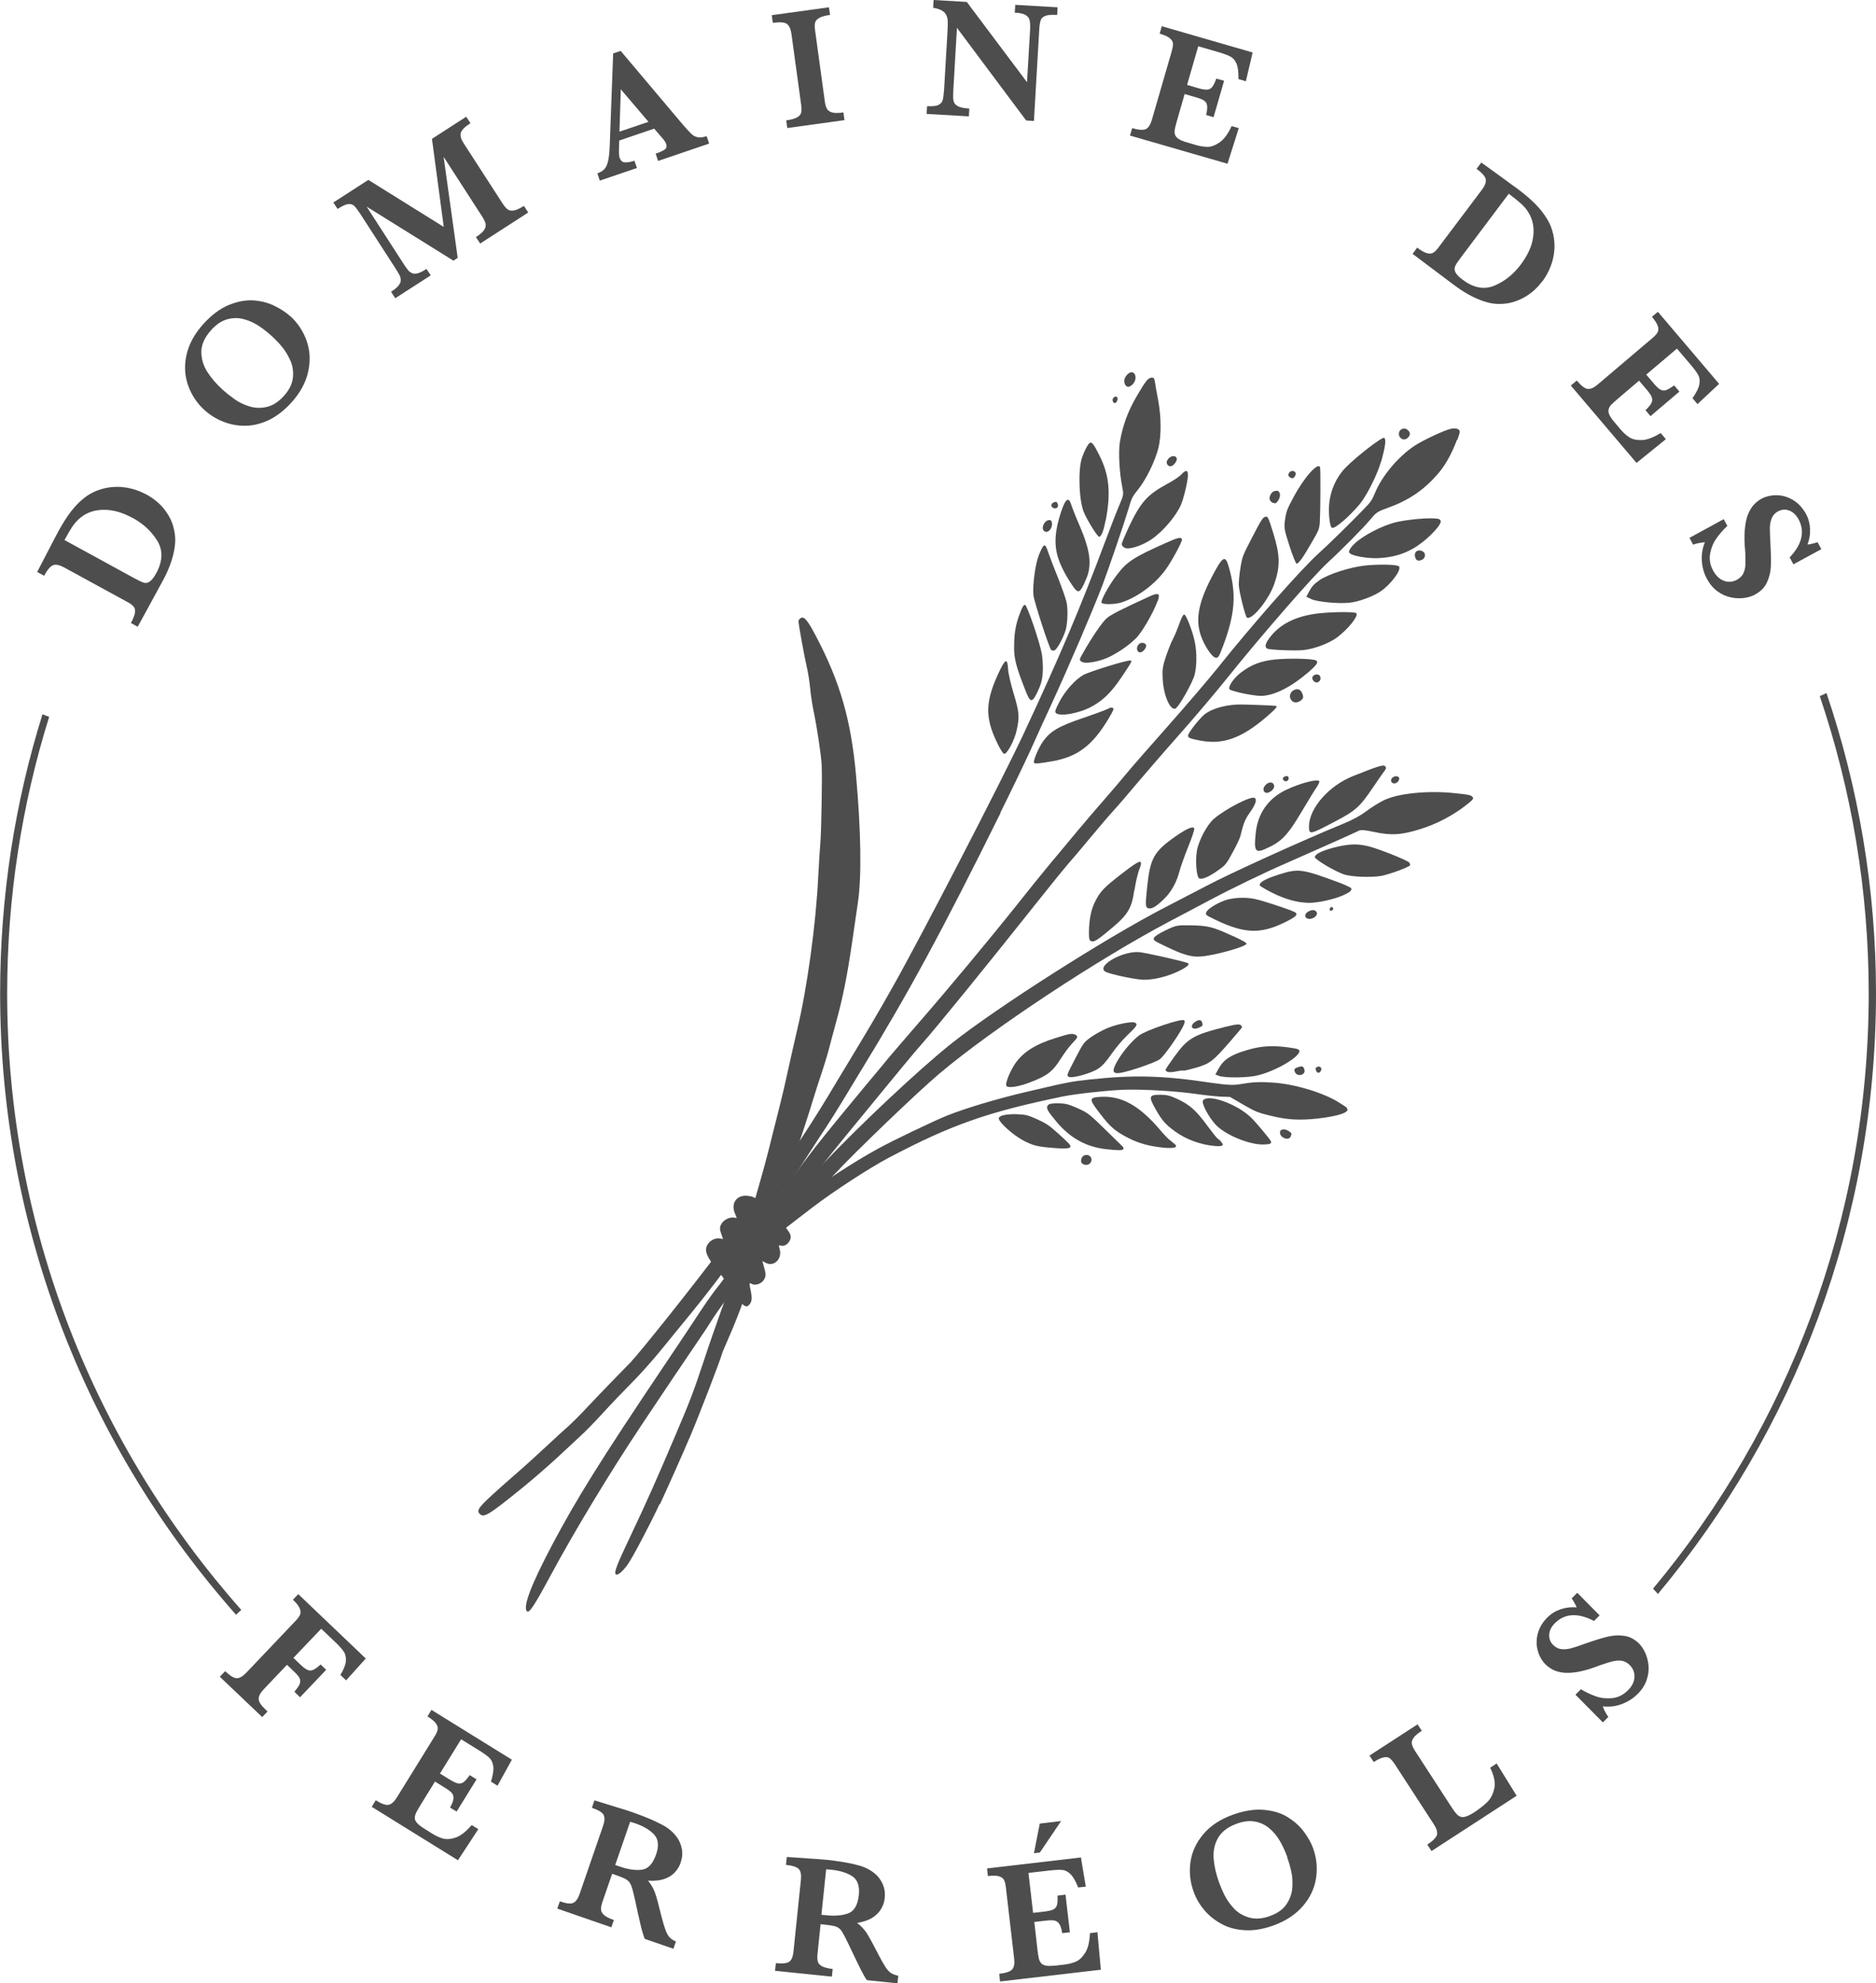<svg xmlns="http://www.w3.org/2000/svg" id="Calque_2" viewBox="0 0 154.48 163.28"><defs><style>.cls-1,.cls-2{fill:#4d4d4d;}.cls-2{fill-rule:evenodd;}</style></defs><g id="Calque_1-2"><g><path class="cls-1" d="M12.04,40.7c.59,.33,1.08,.72,1.45,1.18,.37,.46,.63,.94,.77,1.44,.14,.49,.2,.97,.16,1.42-.08,.95-.42,1.99-1.03,3.1l-2.05,3.76-.56-.31c.19-.35,.3-.63,.33-.84,.03-.21,0-.39-.11-.51-.1-.13-.28-.26-.53-.39l-5.2-2.84c-.36-.19-.65-.26-.87-.19-.23,.07-.48,.36-.77,.88l-.57-.31,.93-1.79c.03-.06,.16-.31,.39-.75,.23-.44,.36-.69,.4-.76,.37-.68,.72-1.23,1.05-1.66s.68-.8,1.06-1.1c.34-.28,.73-.5,1.15-.66,.43-.16,.86-.25,1.31-.28s.9,.01,1.35,.11c.45,.1,.9,.27,1.33,.5Zm-1.11,1.95c-.85-.47-1.66-.69-2.41-.68-.75,.01-1.4,.23-1.92,.67-.23,.19-.43,.41-.61,.67-.18,.26-.4,.64-.68,1.15l5.78,3.16c.33,.18,.58,.3,.75,.35,.17,.05,.34,.02,.5-.1s.34-.34,.52-.67c.54-.98,.57-1.87,.11-2.65-.47-.78-1.15-1.42-2.04-1.91Z"></path><path class="cls-1" d="M23.9,26.02c.63,.58,1.08,1.26,1.36,2.07s.31,1.65,.11,2.54c-.2,.89-.67,1.74-1.4,2.54-.6,.65-1.23,1.13-1.89,1.44-.67,.3-1.32,.45-1.96,.44-.64,0-1.24-.13-1.8-.36-.56-.23-1.05-.54-1.48-.93-.62-.56-1.07-1.24-1.35-2.03s-.33-1.63-.13-2.52c.2-.89,.66-1.74,1.4-2.55,.67-.74,1.37-1.26,2.08-1.55s1.39-.42,2.02-.38,1.21,.19,1.72,.44,.96,.53,1.32,.87Zm-1.53,1.64c-.39-.35-.79-.66-1.19-.91-.41-.25-.83-.42-1.26-.51-.43-.09-.86-.06-1.29,.07-.43,.14-.84,.42-1.23,.85-.53,.59-.81,1.18-.82,1.77,0,.59,.15,1.15,.48,1.67,.33,.52,.75,1.01,1.27,1.48,.29,.26,.6,.51,.95,.76,.34,.25,.74,.45,1.2,.6,.46,.15,.94,.18,1.45,.07,.51-.11,.99-.41,1.44-.91,.45-.49,.7-1,.75-1.52,.05-.52-.02-1-.23-1.44-.2-.44-.44-.82-.71-1.14s-.54-.59-.81-.84Z"></path><path class="cls-1" d="M43.49,17.5l-3.95,2.55-.35-.53c.34-.22,.57-.42,.68-.59,.11-.17,.15-.34,.12-.5-.04-.16-.13-.35-.27-.58l-3.19-4.94,1.16,8.32-.35,.23-7.15-4.45,3.03,4.69c.16,.25,.29,.43,.39,.55,.1,.12,.22,.2,.35,.25,.13,.05,.29,.04,.47-.01s.41-.17,.69-.35l.35,.53-2.92,1.88-.35-.53c.28-.18,.48-.34,.6-.49,.12-.15,.19-.29,.2-.43,0-.14-.02-.28-.09-.42s-.18-.33-.34-.58l-2.88-4.46c-.22-.33-.39-.56-.52-.69-.13-.12-.3-.17-.5-.15-.21,.03-.49,.16-.87,.4l-.35-.53,2.88-1.86,6.21,3.87-.97-7.25,2.82-1.82,.35,.53c-.48,.31-.75,.59-.8,.82-.05,.23,.03,.52,.25,.85l3.2,4.95c.14,.21,.27,.37,.4,.47,.13,.1,.3,.13,.52,.1s.49-.17,.83-.38l.35,.53Z"></path><path class="cls-1" d="M58.37,11.83l-4.18,1.42-.2-.6c.35-.12,.6-.23,.75-.34,.14-.1,.18-.25,.12-.44-.04-.13-.12-.26-.21-.37l-.78-.91-2.88,.98-.02,.65c-.01,.36,0,.62,.05,.76,.09,.26,.25,.39,.47,.39,.23,0,.48-.04,.75-.14l.21,.6-3.06,1.04-.2-.6c.24-.08,.44-.2,.58-.35s.24-.38,.31-.69c.07-.31,.11-.73,.13-1.25l.28-7.58,.62-.21,5.06,6c.36,.42,.62,.7,.77,.84,.15,.14,.32,.23,.52,.27s.44,0,.73-.09l.2,.6Zm-4.97-1.8l-2.28-2.68-.11,3.49,2.39-.81Z"></path><path class="cls-1" d="M69.54,9.89l-4.71,.65-.09-.63c.39-.05,.68-.13,.88-.24,.19-.1,.31-.23,.35-.39,.04-.16,.04-.38,0-.66l-.8-5.84c-.06-.4-.18-.67-.37-.81-.19-.14-.58-.17-1.16-.09l-.09-.63,4.71-.65,.09,.63c-.39,.05-.68,.13-.88,.24-.19,.11-.31,.24-.35,.39-.04,.16-.04,.38,0,.65l.8,5.84c.04,.27,.09,.47,.18,.61,.08,.14,.22,.24,.43,.3s.51,.05,.92,0l.09,.63Z"></path><path class="cls-1" d="M87.04,1.23c-.45-.03-.77,0-.97,.08-.2,.08-.33,.2-.38,.38-.06,.17-.1,.46-.12,.85l-.43,7.42-.64-.04-5.7-7.63-.3,5.16c-.02,.39-.02,.68,.02,.86,.04,.18,.15,.32,.35,.43,.19,.11,.51,.17,.95,.2l-.04,.64-3.48-.2,.04-.64c.41,.02,.72,0,.91-.09s.31-.21,.37-.39c.05-.17,.09-.46,.12-.85l.28-4.78c.02-.39,.03-.68,.02-.87,0-.19-.05-.37-.12-.52s-.19-.27-.36-.37c-.17-.1-.41-.18-.72-.23l.04-.64,2.73,.16,4.96,6.61,.25-4.27c.02-.35,.01-.62-.03-.81-.04-.19-.15-.34-.33-.45s-.48-.18-.9-.2l.04-.64,3.49,.2-.04,.64Z"></path><path class="cls-1" d="M102.01,10.54l-.93,2.94-8.03-2.32,.18-.61c.55,.16,.93,.18,1.14,.07s.36-.36,.48-.75l1.64-5.66c.07-.26,.11-.46,.1-.62s-.1-.31-.26-.44c-.16-.14-.44-.26-.84-.38l.18-.61,7.48,2.16-.56,2.37-.61-.18c.01-.56-.04-.98-.15-1.25s-.28-.47-.49-.59c-.21-.12-.54-.24-.98-.37l-1.69-.49-.92,3.18,.92,.27c.31,.09,.56,.13,.73,.12,.17-.01,.31-.08,.42-.22,.11-.14,.22-.37,.34-.69l.64,.18-.87,3-.61-.18c.08-.34,.1-.59,.08-.77s-.11-.32-.24-.41c-.14-.1-.36-.19-.68-.28l-.93-.27-.61,2.12c-.1,.35-.17,.62-.2,.79-.03,.17-.02,.32,.02,.45,.05,.13,.15,.25,.31,.35,.16,.1,.4,.2,.73,.29l.72,.21c.31,.09,.61,.13,.91,.14s.63-.12,.99-.36c.36-.24,.69-.69,1-1.35l.62,.18Z"></path><path class="cls-1" d="M127,23.16c-.41,.54-.87,.96-1.38,1.26-.51,.3-1.02,.48-1.53,.56-.51,.07-.99,.06-1.43-.04-.93-.22-1.91-.71-2.92-1.47l-3.42-2.57,.38-.51c.32,.24,.58,.39,.79,.45s.38,.05,.52-.03c.14-.08,.3-.24,.46-.46l3.56-4.73c.24-.32,.35-.6,.32-.84s-.29-.53-.76-.88l.39-.52,1.63,1.18c.06,.04,.28,.21,.68,.5,.4,.29,.63,.46,.69,.5,.62,.46,1.11,.89,1.49,1.28,.38,.39,.69,.79,.94,1.21,.23,.38,.39,.79,.49,1.24,.1,.45,.13,.89,.09,1.34s-.14,.89-.31,1.32c-.17,.44-.4,.85-.69,1.24Zm-1.77-1.38c.58-.78,.93-1.54,1.02-2.29,.1-.75-.03-1.42-.39-2-.15-.25-.35-.49-.58-.7-.23-.21-.58-.49-1.04-.84l-3.96,5.27c-.23,.3-.38,.53-.45,.69-.07,.16-.07,.33,.02,.51,.09,.18,.29,.38,.59,.61,.9,.67,1.76,.84,2.61,.49,.84-.35,1.57-.93,2.18-1.74Z"></path><path class="cls-1" d="M137.16,36.17l-2.4,1.94-5.41-6.37,.49-.41c.37,.44,.68,.67,.91,.69,.23,.02,.51-.1,.82-.37l4.49-3.81c.2-.17,.35-.33,.43-.47,.08-.14,.09-.31,.03-.51-.06-.2-.23-.46-.49-.78l.49-.41,5.04,5.93-1.78,1.67-.41-.49c.32-.46,.51-.83,.56-1.13,.06-.29,.03-.55-.08-.76s-.32-.5-.62-.85l-1.14-1.34-2.53,2.14,.62,.73c.21,.25,.39,.42,.54,.5,.15,.09,.31,.1,.47,.05,.16-.06,.39-.19,.67-.39l.43,.51-2.38,2.02-.41-.49c.25-.24,.42-.44,.49-.6,.08-.16,.08-.32,.02-.48-.06-.16-.2-.36-.41-.61l-.63-.74-1.68,1.43c-.28,.24-.48,.42-.6,.54-.12,.12-.19,.25-.23,.39-.03,.13-.01,.29,.07,.46,.08,.17,.23,.39,.45,.64l.49,.58c.21,.24,.43,.45,.68,.61,.25,.17,.59,.25,1.02,.24,.43,0,.96-.2,1.58-.58l.42,.5Z"></path><path class="cls-1" d="M144.52,48.95c-.25,.14-.56,.23-.9,.28-.35,.05-.71,.03-1.09-.05-.38-.08-.75-.24-1.09-.49-.35-.25-.64-.59-.88-1.03-.24-.44-.38-.92-.42-1.46-.04-.53,.04-1.05,.25-1.56-.37,.03-.69,.1-.97,.2l-.3-.56,2.82-1.54,.3,.56c-.35,.32-.65,.67-.91,1.04-.26,.37-.43,.79-.51,1.26s0,.94,.27,1.41c.23,.41,.52,.68,.88,.81,.36,.13,.72,.09,1.06-.09,.19-.11,.34-.24,.45-.39,.1-.16,.17-.34,.21-.55,.04-.21,.05-.48,.04-.8,0-.32-.02-.69-.06-1.09-.04-.63-.02-1.16,.04-1.61,.06-.45,.16-.82,.3-1.1,.14-.29,.29-.52,.46-.69,.17-.17,.36-.32,.56-.43,.37-.2,.79-.3,1.25-.3,.47,0,.92,.13,1.36,.39,.44,.26,.79,.64,1.07,1.14,.21,.38,.32,.8,.34,1.24s-.05,.87-.21,1.29c.21-.02,.48-.08,.83-.19l.31,.57-2.3,1.25-.31-.57c1.03-1.09,1.27-2.13,.73-3.14-.2-.36-.45-.6-.77-.72-.31-.12-.62-.09-.92,.07-.24,.13-.41,.31-.51,.55-.1,.23-.15,.5-.16,.79,0,.29,.01,.75,.05,1.38,.04,.76,.05,1.37,.03,1.83-.02,.46-.13,.89-.32,1.3s-.51,.74-.97,.99Z"></path></g><g><path class="cls-1" d="M150.39,57.06c-.17,.09-.35,.17-.54,.25,2.6,7.69,4.03,15.92,4.03,24.48,0,18.62-6.68,35.71-17.76,49,.14,.14,.27,.29,.4,.44,11.2-13.41,17.96-30.65,17.96-49.45,0-8.65-1.45-16.96-4.08-24.73Z"></path><path class="cls-1" d="M19.86,132.53C7.88,119,.59,101.24,.59,81.79c0-7.93,1.21-15.58,3.46-22.78-.19-.06-.37-.13-.55-.21-2.27,7.26-3.49,14.98-3.49,22.99,0,19.6,7.35,37.51,19.43,51.15,.14-.14,.28-.27,.43-.4Z"></path></g><g><path class="cls-1" d="M28.5,138.34l-.47-.45c.28-.46,.43-.84,.45-1.14s-.03-.56-.16-.76c-.13-.2-.35-.45-.66-.75l-1.21-1.15-2.29,2.4,.64,.61c.3,.29,.55,.43,.76,.43,.21,0,.49-.17,.84-.5l.46,.44-2.15,2.26-.47-.45c.23-.28,.38-.49,.44-.65,.06-.16,.06-.31,0-.45-.07-.15-.21-.32-.43-.53l-.62-.59-1.92,2.02c-.26,.27-.4,.53-.41,.76-.02,.23,.18,.54,.59,.93l.14,.13-.44,.46-3.49-3.32,.44-.46c.41,.39,.74,.59,.97,.58,.23,0,.49-.16,.77-.45l4.06-4.27c.18-.19,.31-.36,.37-.51,.06-.15,.05-.32-.03-.52s-.27-.43-.56-.71l.44-.46,5.56,5.3-1.63,1.81Z"></path><path class="cls-1" d="M39.4,150.57l-1.69,2.58-7.1-4.4,.33-.54c.49,.3,.85,.43,1.08,.37s.45-.25,.66-.6l3.1-5.01c.14-.23,.23-.42,.26-.57,.03-.16-.01-.32-.13-.5-.12-.18-.36-.37-.71-.59l.33-.54,6.62,4.1-1.18,2.14-.54-.33c.16-.53,.23-.95,.19-1.25s-.14-.53-.31-.7c-.17-.17-.45-.37-.85-.62l-1.49-.92-1.74,2.82,.81,.5c.28,.17,.5,.28,.67,.31,.17,.04,.32,0,.46-.1,.14-.1,.31-.3,.51-.58l.56,.35-1.64,2.65-.54-.33c.17-.3,.26-.54,.28-.72,.02-.18-.02-.33-.12-.46-.11-.13-.3-.28-.58-.45l-.82-.51-1.16,1.88c-.19,.31-.33,.55-.4,.7s-.11,.3-.1,.44c0,.14,.08,.28,.21,.42,.13,.14,.34,.3,.62,.47l.64,.4c.27,.17,.55,.29,.84,.38,.29,.08,.64,.06,1.05-.08s.85-.48,1.32-1.03l.55,.34Z"></path><path class="cls-1" d="M55.46,160.44l-2.37-.82c-.05-.13-.11-.3-.18-.53s-.13-.49-.2-.79c-.07-.3-.12-.55-.17-.74l-.26-1.2c-.12-.54-.22-.91-.3-1.12-.08-.21-.2-.37-.36-.48-.16-.11-.45-.23-.88-.38l-.33-.12-.8,2.31c-.08,.24-.13,.45-.12,.62,0,.17,.09,.32,.25,.47,.17,.15,.44,.28,.81,.41l-.21,.6-4.45-1.54,.21-.6c.54,.19,.92,.23,1.12,.12,.21-.1,.38-.35,.51-.73l1.93-5.6c.13-.38,.15-.67,.05-.89-.1-.21-.42-.41-.97-.6l.21-.61,2.08,.64c.16,.05,.34,.1,.55,.17,.2,.07,.39,.13,.57,.19,.14,.05,.36,.13,.67,.25,.44,.17,.84,.33,1.21,.51,.37,.17,.66,.33,.86,.46,.3,.2,.56,.44,.79,.73s.38,.63,.46,1.01c.08,.38,.04,.77-.1,1.19-.1,.3-.27,.56-.49,.8-.22,.23-.52,.41-.88,.53-.36,.12-.8,.16-1.31,.13,.25,.3,.44,.62,.57,.98,.13,.35,.3,.98,.52,1.89,.13,.52,.25,.92,.35,1.19,.1,.28,.22,.48,.34,.61,.12,.13,.3,.24,.52,.34l-.21,.6Zm-1.43-7.77c.24-.71,.19-1.25-.16-1.63-.35-.38-.87-.69-1.56-.93-.1-.03-.17-.06-.23-.07-.06-.02-.12-.04-.19-.06l-1.23,3.56,.41,.14c.66,.23,1.25,.31,1.77,.25,.52-.06,.92-.48,1.19-1.27Z"></path><path class="cls-1" d="M73.88,163.28l-2.5-.26c-.08-.11-.18-.27-.29-.48-.12-.21-.24-.45-.37-.72-.13-.28-.24-.5-.33-.68l-.53-1.11c-.24-.5-.42-.84-.54-1.03-.13-.19-.28-.31-.46-.38-.18-.07-.49-.12-.94-.17l-.35-.04-.25,2.44c-.03,.26-.02,.47,.02,.63,.04,.16,.16,.29,.35,.4,.2,.1,.49,.18,.88,.22l-.07,.63-4.68-.48,.07-.63c.57,.06,.94,.01,1.12-.13,.18-.15,.29-.42,.33-.83l.61-5.89c.04-.4,0-.69-.15-.87-.14-.18-.5-.31-1.08-.37l.07-.65,2.17,.15c.17,0,.36,.02,.57,.04,.21,.02,.41,.04,.6,.05,.14,.01,.38,.04,.71,.09,.46,.06,.89,.13,1.29,.22s.71,.17,.94,.26c.33,.12,.65,.3,.94,.53,.29,.23,.51,.53,.67,.88,.16,.35,.22,.74,.17,1.18-.03,.31-.13,.61-.3,.89s-.41,.52-.73,.72c-.32,.2-.74,.34-1.24,.42,.31,.23,.57,.51,.78,.82,.2,.32,.52,.89,.94,1.72,.24,.47,.45,.83,.61,1.08s.32,.42,.47,.51,.35,.17,.59,.22l-.07,.63Zm-3.16-7.25c.08-.74-.1-1.26-.52-1.55-.43-.29-1-.47-1.73-.55-.1-.01-.18-.02-.24-.02-.06,0-.12,0-.2-.02l-.39,3.75,.43,.04c.69,.07,1.29,.02,1.78-.16s.78-.68,.87-1.5Z"></path><path class="cls-1" d="M90.37,159.09l.28,3.07-8.3,.97-.07-.63c.57-.07,.93-.19,1.08-.38,.15-.18,.2-.48,.15-.88l-.68-5.85c-.03-.27-.08-.47-.15-.61-.07-.14-.21-.25-.41-.31s-.51-.07-.92-.02l-.07-.63,7.73-.9,.4,2.4-.63,.07c-.2-.52-.41-.88-.62-1.09-.21-.21-.44-.33-.67-.35-.24-.03-.59-.01-1.05,.04l-1.75,.2,.38,3.29,.95-.11c.33-.04,.56-.09,.72-.17,.15-.08,.25-.2,.3-.37,.05-.17,.06-.42,.04-.77l.66-.08,.36,3.1-.63,.07c-.06-.34-.13-.59-.23-.74-.09-.15-.22-.25-.38-.29s-.41-.04-.73,0l-.96,.11,.25,2.19c.04,.37,.08,.63,.12,.8,.04,.17,.1,.3,.2,.41,.09,.1,.23,.17,.42,.2,.19,.03,.45,.02,.78-.01l.75-.09c.32-.04,.61-.11,.89-.23,.28-.11,.53-.35,.77-.72,.24-.36,.37-.91,.4-1.63l.65-.08Zm-2.99-9.17l-1.75,2.59-.49,.06,.48-2.44,1.77-.21Z"></path><path class="cls-1" d="M108.13,152.17c.29,.8,.37,1.62,.24,2.46-.13,.84-.49,1.6-1.09,2.3-.6,.69-1.4,1.22-2.42,1.59-.83,.3-1.61,.43-2.34,.39-.73-.04-1.38-.21-1.94-.52-.56-.31-1.04-.69-1.43-1.16-.39-.47-.68-.97-.87-1.52-.28-.79-.37-1.59-.25-2.42s.47-1.59,1.06-2.29,1.4-1.23,2.43-1.6c.94-.34,1.8-.47,2.57-.4s1.42,.27,1.96,.61,.98,.73,1.32,1.19,.6,.92,.77,1.38Zm-2.12,.73c-.18-.49-.39-.95-.63-1.36-.24-.41-.54-.76-.88-1.04-.34-.28-.73-.46-1.18-.54-.44-.08-.94-.02-1.48,.18-.75,.27-1.26,.67-1.55,1.19-.29,.52-.4,1.09-.35,1.7,.05,.61,.2,1.25,.43,1.91,.13,.36,.29,.74,.48,1.11,.19,.38,.45,.74,.78,1.09s.75,.59,1.25,.73c.5,.14,1.07,.1,1.7-.13,.63-.23,1.09-.56,1.37-.99,.29-.43,.44-.9,.47-1.38,.03-.49,0-.93-.1-1.34-.09-.4-.2-.78-.33-1.12Z"></path><path class="cls-1" d="M123.24,145.18l1.65,2.66-7.01,4.55-.35-.53c.48-.31,.75-.59,.8-.82,.05-.23-.04-.51-.26-.85l-3.21-4.94c-.15-.23-.29-.39-.41-.49s-.3-.12-.51-.08-.49,.17-.82,.38l-.35-.53,3.96-2.57,.35,.53c-.33,.21-.56,.41-.68,.58-.13,.17-.17,.34-.14,.5s.12,.36,.27,.59l2.94,4.53c.23,.36,.41,.6,.55,.73,.14,.13,.31,.19,.51,.17,.21-.02,.49-.15,.84-.37,.44-.29,.81-.58,1.1-.86,.29-.28,.48-.67,.58-1.14s-.02-1.04-.34-1.69l.53-.35Z"></path><path class="cls-1" d="M134.97,135.31c.2,.21,.38,.47,.52,.79,.14,.32,.23,.67,.26,1.06s-.03,.78-.17,1.19c-.14,.4-.39,.78-.75,1.13-.35,.35-.78,.62-1.28,.81s-1.02,.25-1.57,.19c.13,.35,.29,.64,.46,.87l-.45,.45-2.26-2.28,.45-.45c.41,.25,.82,.44,1.25,.59,.43,.15,.88,.19,1.35,.14,.47-.05,.9-.27,1.28-.65,.33-.33,.51-.69,.53-1.07,.02-.38-.11-.71-.38-.99-.16-.16-.32-.26-.5-.32-.18-.06-.37-.07-.58-.05-.21,.02-.47,.08-.78,.18-.31,.1-.66,.21-1.03,.36-.59,.21-1.11,.34-1.56,.41-.45,.06-.83,.07-1.14,.02-.31-.05-.58-.13-.79-.25s-.4-.25-.57-.42c-.29-.3-.51-.67-.63-1.12-.13-.45-.13-.92,0-1.41,.13-.49,.39-.94,.8-1.34,.31-.31,.68-.53,1.1-.67,.42-.14,.85-.19,1.3-.15-.08-.2-.21-.44-.41-.74l.46-.46,1.84,1.86-.46,.46c-1.33-.69-2.4-.63-3.21,.17-.29,.29-.46,.6-.48,.94s.08,.62,.33,.87c.19,.19,.41,.31,.67,.34,.25,.03,.52,0,.8-.07,.28-.08,.72-.22,1.32-.44,.72-.25,1.31-.43,1.75-.53,.45-.1,.89-.12,1.34-.05,.45,.07,.85,.29,1.22,.66Z"></path></g><g><path class="cls-2" d="M65.09,101.66c-.22-.55-1.59-2.05-2.49-2.74-.48-.36-.61-.42-1.03-.47-.88-.1-1.39,.57-1.07,1.4l.17,.42-.25-.03c-.39-.05-.86,.21-1.04,.56-.12,.24-.12,.4,0,.75l.16,.45-.3-.04c-.4-.05-.82,.19-1.02,.58-.21,.46-.03,.93,.78,1.92,.38,.47,.98,1.31,1.34,1.86,.66,1.03,1.04,1.38,1.28,1.17,.29-.25,.34-.56,.2-1.22-.14-.67-.14-.69,.08-.57,.33,.17,.85-.03,1.04-.4,.13-.25,.13-.43,0-.89l-.16-.59,.28,.15c.65,.34,1.33-.29,1.16-1.05l-.09-.39,.26,.03c.42,.05,.84-.51,.69-.9Z"></path><g><path class="cls-2" d="M117.31,45.56c-.04-.1-.17-.2-.31-.23-.33-.08-.57,.17-.48,.5,.08,.3,.21,.38,.49,.29,.27-.08,.39-.33,.3-.56Z"></path><path class="cls-2" d="M118.64,42.95c0-.07-.04-.16-.11-.2-.31-.16-2.06-.06-3.34,.19-1.41,.27-3.52,1.44-3.98,2.2-.17,.28-.16,.34,0,.45,.29,.21,1.52,.4,2.3,.36,1.11-.06,1.95-.29,2.82-.77,.97-.54,2.25-1.78,2.31-2.24Z"></path><path class="cls-2" d="M115.2,46.63c-.13-.16-1.63-.19-2.8-.07-1.18,.12-3.01,.7-3.74,1.2-.44,.31-.63,.51-.83,.88l-.26,.49,.4,.19c.48,.23,2.25,.4,3.15,.3,.74-.07,1.96-.52,2.56-.93,.85-.57,1.76-1.8,1.52-2.06Z"></path><path class="cls-2" d="M120,36.22c.12-.31,.21-.62,.2-.69-.02-.22-.3-.31-.72-.23-.58,.13-2.3,.94-3,1.4-1.36,.91-2.67,2.47-3.25,3.87-.24,.6-.37,.78-.93,1.35-1.06,1.1-3.03,3.03-3.74,3.66-1.41,1.27-5.52,5.93-8.25,9.36-.76,.95-2.6,3.1-4.08,4.77-1.48,1.67-3.04,3.45-3.46,3.96-.42,.51-1.25,1.49-1.84,2.16-.59,.67-1.6,1.85-2.24,2.62-.64,.77-1.63,1.96-2.2,2.64-.57,.68-1.77,2.16-2.66,3.29-2.38,2.99-5.78,7.07-8.14,9.78-1.14,1.31-2.26,2.63-2.51,2.92-.25,.31-1.13,1.37-1.97,2.37-3.17,3.83-3.67,4.45-4.99,6.19-.76,.99-1.89,2.6-2.53,3.58-2.31,3.58-3.67,5.57-4.81,7.01-.27,.35-.87,1.2-1.31,1.88-.45,.69-1.81,2.73-3.03,4.54-5.04,7.5-7.09,10.78-9.09,14.57-1.71,3.23-2.39,5.04-2.07,5.42,.19,.21,.58-.38,2-3.01,1.95-3.62,4.87-8.45,7.5-12.39,1.28-1.93,3.74-5.58,4.6-6.84,.37-.54,.88-1.3,1.12-1.7,.25-.39,.82-1.22,1.29-1.83,1.44-1.91,3.39-4.69,5.12-7.29,.68-1.03,1.44-2.1,1.69-2.4,.25-.29,.75-.91,1.1-1.37,.35-.46,1.27-1.59,2.02-2.51,.76-.92,1.85-2.25,2.43-2.96,1.62-1.98,3.08-3.75,3.66-4.4,1.15-1.28,5.59-6.75,9.59-11.79,1.06-1.34,2.17-2.7,2.44-3.01,.28-.31,1.1-1.28,1.83-2.16,.73-.88,1.62-1.92,1.98-2.31s1.19-1.36,1.85-2.15c.67-.79,2.23-2.6,3.49-4.02,1.26-1.42,3.07-3.56,4.02-4.75,2.83-3.52,7.05-8.37,8.28-9.49,1.17-1.07,2.89-2.82,3.46-3.5,.48-.58,.57-.64,1.4-.94,1.69-.6,2.92-1.42,4.06-2.7,.66-.74,1.19-1.66,1.66-2.9Z"></path><path class="cls-2" d="M111.7,50.49c-.08-.13-1.8-.13-3.05,0-1.78,.19-3.09,.79-3.96,1.83-.48,.58-.6,.94-.34,1.08,.22,.11,2.32,.19,2.99,.12,.94-.11,2.11-.56,2.77-1.05,.9-.68,1.74-1.72,1.59-1.97Z"></path><path class="cls-2" d="M108.69,55.65c-.14-.2-.49-.15-.61,.07-.1,.19,.16,.51,.38,.46,.25-.05,.36-.33,.22-.54Z"></path><path class="cls-2" d="M107.25,57.13c-.11-.33-.34-.46-.63-.35-.35,.13-.5,.51-.33,.79,.16,.29,.47,.34,.78,.13,.25-.17,.28-.26,.19-.57Z"></path><path class="cls-2" d="M108.36,54.37c-.28-.15-2.17-.19-3.34-.08-1.18,.12-1.97,.42-2.85,1.09-.59,.45-1.08,1.18-.92,1.37,.17,.17,1.96,.55,2.61,.54,1.05-.02,2.41-.7,3.81-1.89,.76-.65,.94-.9,.69-1.03Z"></path><path class="cls-2" d="M105.09,58.12s-.46-.05-.95-.06c-.48-.02-1.31-.05-1.83-.06-1.17-.03-2.42,.28-3.09,.79-.44,.34-1.41,1.57-1.39,1.79,.01,.17,.21,.24,1,.39,1.88,.36,3.41-.19,5.48-1.97,.72-.62,.9-.82,.78-.88Z"></path><path class="cls-2" d="M116.07,35.6c-.03-.09-.13-.2-.23-.26s-.25-.07-.34-.04c-.39,.12-.42,.65-.05,.84,.31,.16,.73-.21,.63-.54Z"></path><path class="cls-2" d="M113.73,38.01c.35-1.26,.43-1.86,.25-1.96s-2.29,1.54-3.18,2.45c-.76,.78-1.25,1.87-1.35,3-.07,.88,.06,1.93,.25,1.96,.28,.04,1.42-.94,2.27-1.96,.57-.68,1.47-2.48,1.75-3.5Z"></path><path class="cls-2" d="M108.68,42.86c.06-.84,.07-4.2,.02-4.38-.14-.48-1.29,.79-2.15,2.39-.57,1.05-.64,1.25-.73,1.9-.1,.67-.07,.83,.36,2.17,.26,.79,.52,1.45,.58,1.46,.16,.03,.52-.46,1.24-1.72,.63-1.08,.64-1.12,.69-1.81Z"></path><path class="cls-2" d="M104.93,48.08c.5-1.46,.48-2.36-.07-4.15-.43-1.39-.47-1.45-.68-1.38-.21,.07-.33,.26-1.06,1.67-.81,1.55-.83,1.62-.98,2.57-.09,.53-.14,1.17-.13,1.4,.04,.61,.55,2.6,.67,2.66,.42,.22,1.81-1.49,2.25-2.78Z"></path><path class="cls-2" d="M100.7,53.22c1.01-2.68,1.13-4.34,.48-6.56-.29-1.02-.5-.88-1.43,.91-1.06,2.05-1.31,3.41-.88,4.71,.26,.8,.86,1.73,1.18,1.85,.25,.08,.32-.02,.65-.92Z"></path><path class="cls-2" d="M98.38,55.5c.17-.67,.18-1.74,.02-2.58-.17-.9-.74-2.38-.9-2.33-.09,.03-.23,.31-.41,.82-.15,.42-.38,.97-.51,1.21s-.38,.87-.56,1.39c-.26,.79-.32,1.08-.28,1.79,.04,1.36,.59,2.68,1.04,2.54,.27-.09,1.42-2.12,1.61-2.84Z"></path><path class="cls-2" d="M106.65,38.87c-.15-.18-.46-.1-.54,.14-.05,.14,0,.23,.15,.31,.18,.09,.25,.07,.36-.1,.1-.15,.11-.27,.03-.35Z"></path><path class="cls-2" d="M105.4,40.67c-.09-.26-.14-.29-.42-.25-.26,.04-.48,.42-.43,.69,.03,.12,.15,.25,.28,.29,.21,.07,.27,.04,.43-.21,.13-.2,.16-.38,.13-.52Z"></path></g><g><path class="cls-2" d="M121.27,65.65c-.05-.17-.31-.24-1.47-.35-2.19-.24-4.69,.01-5.86,.59-.37,.18-1.02,.58-1.44,.9-.49,.37-1.16,.73-1.9,1.03-3.36,1.38-9.25,4.05-11.29,5.13-.78,.41-2.3,1.2-3.37,1.75-4.83,2.49-13.85,8.24-17.57,11.19-2.71,2.16-7.59,6.74-10.82,10.16-.57,.6-1.78,1.87-2.71,2.82-1.78,1.84-3.46,3.67-3.43,3.74,0,.03,.48-.25,1.03-.62,1.76-1.16,4.87-3.79,6.29-5.33,1.63-1.77,6.83-6.76,8.61-8.26,4.38-3.7,13.13-9.47,18.98-12.55,.85-.45,2.33-1.23,3.29-1.74,1.78-.95,4.51-2.27,6.31-3.05,1.52-.67,5.7-2.52,5.98-2.67,.18-.09,.52-.05,1.19,.09,1.45,.32,2.3,.27,3.86-.22,1.37-.43,2.65-1.1,3.76-1.96,.56-.44,.63-.52,.58-.66Z"></path><path class="cls-2" d="M116.06,71.02c-.19-.21-2.6-1.17-3.42-1.36-.94-.22-1.65-.18-2.88,.14-.93,.25-1.46,.51-1.49,.76-.02,.19,1.75,1.23,2.44,1.44,.67,.2,2.2,.25,3.03,.11,.66-.12,2.28-.72,2.37-.87,.02-.04,0-.14-.06-.21Z"></path><path class="cls-2" d="M111.25,73.1s-.42-.23-.87-.4c-3.19-1.18-3.44-1.22-5.08-.7-1.12,.36-1.64,.65-1.56,.9,.02,.05,.45,.31,.96,.57,1.08,.55,2.11,.84,3.05,.86,.75,.01,2.11-.29,2.87-.63,.57-.26,.74-.42,.63-.59Z"></path><path class="cls-2" d="M109.71,74.69c-.09-.05-.16,0-.2,.1-.06,.2,.11,.27,.24,.1,.06-.08,.05-.15-.04-.2Z"></path><path class="cls-2" d="M115.14,63.95c-.2-.1-.45-.02-.56,.18s.07,.42,.31,.36c.27-.06,.44-.44,.25-.54Z"></path><path class="cls-2" d="M108.4,75.06c-.14-.17-.36-.18-.66-.02-.49,.28-.23,.75,.31,.57,.32-.1,.49-.39,.34-.56Z"></path><path class="cls-2" d="M114.06,63.08c-.13-.15-.64,.01-2.64,.81-1.99,.79-3.62,2.65-3.63,4.13,0,.73,.04,.72,2.2-.42,1.65-.87,1.98-1.16,3.08-2.79,.4-.59,.81-1.18,.92-1.32,.16-.2,.17-.29,.08-.4Z"></path><path class="cls-2" d="M106.59,75.08c-.38-.2-2.54-.91-3.21-1.06-.8-.18-1.86-.13-2.53,.11-.73,.27-1.43,.72-1.52,.98-.07,.21-.06,.22,.81,.64,2.3,1.1,3.65,1.16,5.58,.22,1.04-.5,1.23-.7,.87-.9Z"></path><path class="cls-2" d="M101.55,77.08c-1.66-.77-2.04-.87-3.43-.9-1.21-.02-1.26-.01-2.14,.41-.56,.27-.92,.51-.96,.63-.06,.19-.03,.22,1.09,.75,1.26,.61,2,.83,2.71,.78,1.03-.05,3.67-.77,3.82-1.04,.04-.08-.24-.24-1.08-.64Z"></path><path class="cls-2" d="M108.64,64.33c-.08-.24-1.53,.12-2.72,.69-1.45,.68-2.34,1.92-2.51,3.51-.17,1.51-.05,1.73,.76,1.37,1.34-.58,1.83-1.08,3.04-3.12,.5-.84,1.03-1.71,1.19-1.94,.15-.22,.26-.46,.25-.5Z"></path><path class="cls-2" d="M106.09,63.96c-.1-.16-.51,0-.45,.18,.03,.09,.13,.17,.21,.18,.19,.02,.33-.19,.24-.35Z"></path><path class="cls-2" d="M97.8,79.29c-.3-.15-3.57-.88-4.05-.91-1.44-.06-3.54,1.2-2.7,1.63,.39,.2,2.47,.64,3.1,.65,.83,.02,1.97-.26,2.87-.69,.72-.35,.99-.58,.79-.68Z"></path><path class="cls-2" d="M104.92,64.72c-.01-.3-.32-.4-.6-.19-.32,.23-.38,.63-.09,.73,.25,.09,.7-.26,.69-.54Z"></path><path class="cls-2" d="M102.13,68.86c.28-1.13,.38-1.38,.82-2.01,.46-.66,.58-1.05,.35-1.16-.32-.17-2.45,.94-3.36,1.74-.55,.48-1.24,1.78-1.38,2.61-.14,.81-.04,2.1,.17,2.26,.21,.15,.8-.09,1.63-.69,.55-.39,.63-.48,1.13-1.41,.3-.54,.59-1.15,.64-1.34Z"></path><path class="cls-2" d="M97.14,71.67c.09-.32,.4-1.2,.7-1.95,.32-.78,.53-1.43,.5-1.52-.07-.21-.6,0-1.53,.65-1.8,1.26-2.1,1.79-2.35,4.21-.14,1.38-.14,1.6,.04,1.69,.27,.14,.65-.06,1.31-.7,.64-.6,1.09-1.42,1.33-2.38Z"></path><path class="cls-2" d="M93.42,73.29c.08-.57,.25-1.31,.37-1.64,.38-.98,.18-.95-1.34,.22-1.54,1.19-1.83,1.49-2.25,2.31-.35,.67-.52,1.5-.53,2.58,0,.54,.03,.67,.2,.73,.23,.09,.56-.13,1.82-1.2,1.18-.99,1.53-1.6,1.71-3Z"></path></g><g><path class="cls-2" d="M110.93,91.22c-.05-.06-.37-.27-.71-.48-1.3-.8-3.57-1.48-5.35-1.61-1.15-.08-1.71-.05-2.71,.12-.62,.11-1.08,.08-2.37-.1-4.06-.61-6.4-.67-10.03-.28-1.63,.18-1.78,.21-5.19,1.01-2.41,.56-5.06,1.35-6.65,1.99-.99,.4-4.43,2.04-5.57,2.67-2.02,1.1-4.74,2.88-6.75,4.39-1.15,.87-2.17,1.66-2.29,1.76-.14,.13-.24,.41-.4,1.04-.12,.47-.19,.88-.16,.9s.19-.09,.34-.23c.34-.32,1.66-1.35,3.83-3.01,1.71-1.31,4.71-3.26,6.29-4.09,5.11-2.69,8.07-3.74,14.3-5.03,1.07-.22,4.03-.54,5.25-.56,1.56-.03,4.05,.12,5.56,.33,.77,.11,1.75,.22,2.18,.24l.79,.03,1.08,.63c.99,.57,1.2,.66,2.23,.91,1.37,.34,2.38,.4,3.87,.24,1.79-.2,2.75-.54,2.43-.85Z"></path><path class="cls-2" d="M106.34,93.3s-.15-.16-.3-.23c-.35-.18-.67-.08-.64,.2,.03,.41,.7,.65,.87,.32,.05-.11,.09-.24,.07-.29Z"></path><path class="cls-2" d="M108.75,87.87c-.06-.06-.18-.08-.28-.04-.14,.06-.16,.12-.11,.29,.04,.11,.13,.2,.2,.2,.19-.01,.32-.31,.2-.44Z"></path><path class="cls-2" d="M104.63,93.92c-.11-.21-1.26-1.59-1.64-1.94-1.17-1.12-3.54-1.95-3.93-1.38-.14,.2,.4,1.26,.98,1.92,.76,.89,2.89,1.77,4.09,1.7,.51-.02,.61-.08,.5-.31Z"></path><path class="cls-2" d="M107.41,88.05c-.08-.27-.18-.3-.5-.2-.32,.1-.37,.18-.28,.41,.2,.44,.92,.24,.78-.21Z"></path><path class="cls-2" d="M106.9,86.39c-.09-.05-.49-.12-.88-.17-1.33-.17-2.24-.1-3.36,.24-1.29,.37-1.91,.78-2.31,1.51l-.27,.49,.28,.11c.5,.19,2.44,.17,3.26-.05,1.75-.45,3.87-1.82,3.28-2.13Z"></path><path class="cls-2" d="M100.55,93.99c-.1-.12-.23-.23-.29-.26s-.44-.51-.84-1.05c-.94-1.28-1.46-1.73-2.44-2.19-.63-.29-.89-.36-1.42-.36-.95-.01-1,.13-.41,1.17,.55,.97,.79,1.24,1.6,1.84,.93,.68,2.16,1.12,3.33,1.21,.62,.04,.75-.05,.47-.35Z"></path><path class="cls-2" d="M102.24,84.49c-.07-.21-.33-.2-1.31,.04-2.67,.67-3.13,.94-4.24,2.48-.39,.54-.72,1.02-.71,1.07,.01,.19,.35,.24,.85,.13,.29-.06,.56-.1,.61-.07s.51-.09,1.05-.24c1.15-.34,1.38-.52,2.79-2.14,1.13-1.32,1.02-1.16,.97-1.27Z"></path><path class="cls-2" d="M96.75,94.21c-.07-.07-.26-.22-.41-.34-.15-.11-.51-.48-.78-.81-1.74-2.05-3.2-2.86-4.93-2.76-.97,.06-.98,.16-.08,1.34,.88,1.15,1.25,1.47,2.35,2.04,.88,.45,1.7,.68,2.95,.81,.83,.07,1.18-.03,.9-.29h0Z"></path><path class="cls-2" d="M99,84.2c-.08-.24-.23-.28-.51-.12-.55,.31-.41,.77,.17,.55,.37-.15,.41-.2,.34-.42Z"></path><path class="cls-2" d="M92.47,94.42c-.05-.05-.49-.49-.98-.96-1.85-1.82-1.86-1.82-2.79-2.24-.73-.32-.97-.38-1.57-.39-.51,0-.76,.04-.85,.17-.16,.22-.03,.46,.7,1.33,1.14,1.37,2.49,2.12,4.2,2.29,1.01,.1,1.26,.1,1.33-.04,.02-.04,0-.11-.05-.16Z"></path><path class="cls-2" d="M97.52,84c-.18-.19-3.13,.8-3.73,1.25-.61,.46-1.39,1.4-1.82,2.17-.59,1.09-.31,1.17,1.74,.51,.82-.27,1.63-.59,1.8-.73,.33-.24,1.44-1.8,1.87-2.62,.17-.33,.21-.49,.14-.58Z"></path><path class="cls-2" d="M89.85,95.32c-.13-.31-.6-.32-.76-.02-.17,.33-.03,.59,.34,.6,.32,.02,.54-.3,.42-.59Z"></path><path class="cls-2" d="M93.48,84.2c-.26-.14-1.55,.12-2.36,.47-.4,.17-1,.51-1.32,.74-.57,.43-.58,.43-1.28,1.78s-.7,1.36-.51,1.46c.28,.15,1.85-.29,2.42-.67,.36-.25,.63-.54,1.09-1.2,.33-.48,.91-1.17,1.29-1.53,.8-.76,.9-.92,.67-1.04Z"></path><path class="cls-2" d="M88.02,94.15c-.1-.11-.53-.52-.96-.9-.65-.58-.9-.76-1.63-1.09-.76-.35-.97-.4-1.68-.43-.98-.02-1.55,.12-1.5,.38,.07,.35,1.18,1.33,1.97,1.76,.87,.46,1.22,.54,2.69,.65,1.15,.09,1.44,0,1.11-.37Z"></path><path class="cls-2" d="M88.5,85.17c-.22-.11-.49-.06-1.62,.3-1.63,.51-2.63,1.15-3.27,2.07-.42,.62-.83,1.59-.75,1.83,.08,.25,1,.12,2.08-.31,1.32-.51,1.77-.87,2.43-1.93,.29-.46,.7-1,.91-1.22,.51-.53,.53-.59,.21-.76Z"></path></g><path class="cls-2" d="M54.34,123.85c.74-1.6,1.89-4.18,2.53-5.69,.68-1.59,2.51-6.35,2.57-6.67,.01-.08,.32-.8,.67-1.6,.35-.8,.84-2.04,1.09-2.77,.84-2.45,1.15-3.28,1.7-4.55,.31-.7,.58-1.41,.61-1.58,.03-.17,.17-.63,.31-1.02,.13-.39,.29-.9,.35-1.15,.07-.24,.24-.76,.38-1.14s.35-.97,.46-1.32c.11-.34,.27-.8,.36-1.04,.33-.86,1.29-3.79,1.63-4.94,.07-.24,.22-.71,.33-1.05,.46-1.37,.8-2.45,.94-3.01,.08-.33,.35-1.32,.59-2.21,.56-2.03,.89-3.71,1.31-6.54,.18-1.22,.39-2.71,.48-3.31,.31-2.11,.25-5.87-.16-10.44-.41-4.55-1.32-7.7-3.31-11.47-.73-1.39-1.01-1.69-1.32-1.41-.06,.06-.12,.16-.11,.24,.04,.42,.52,3.05,.68,3.7,.1,.42,.23,1.21,.28,1.76,.05,.55,.18,1.39,.28,1.87,.29,1.39,.62,3.59,.67,4.45,.06,.9-.03,5.68-.11,6.48-.03,.3-.11,1.59-.18,2.87-.19,3.81-.9,8.99-1.7,12.36-.27,1.17-.64,2.78-.81,3.58-.17,.8-.44,1.96-.6,2.58-.16,.62-.5,2.02-.78,3.1-.26,1.09-.72,2.77-1.01,3.76-.59,2.01-1.72,5.96-2.11,7.36-.15,.5-.58,1.78-.97,2.83-.38,1.06-1.04,2.94-1.45,4.2-.8,2.41-1.12,3.27-2.3,6.03-1.49,3.51-2.46,5.7-3.69,8.28-1.18,2.48-1.43,3.13-1.22,3.23,.16,.08,.55-.25,.95-.81,.38-.51,1.9-3.4,2.64-5Z"></path><g><path class="cls-2" d="M94.37,53.11c-.05-.18-.35-.25-.52-.13-.38,.27-.23,.88,.17,.69,.21-.1,.4-.41,.36-.56Z"></path><path class="cls-2" d="M91.62,58.27c-.08-.04-.24-.01-.35,.07-.12,.07-1.03,.41-2.03,.75-2.04,.69-2.74,1.09-3.36,1.96-.35,.5-.8,1.54-.74,1.73,.04,.12,.32,.1,1.52-.11,2.08-.37,3.29-1.29,4.61-3.48,.43-.73,.48-.84,.36-.9Z"></path><path class="cls-2" d="M93.07,54.38c-.22-.06-3.36,.91-3.85,1.18-.67,.37-1.53,1.33-1.99,2.23-.33,.63-.38,.8-.29,.9,.3,.34,2,.03,3.01-.55,.94-.53,1.56-1.15,2.39-2.37,.9-1.35,.9-1.35,.74-1.4Z"></path><path class="cls-2" d="M95.32,49.52c.25-.66,.09-.77-.66-.42-2.32,1.06-3.19,1.5-3.53,1.8-.37,.33-1.19,1.52-1.91,2.79-.36,.63-.37,.64-.15,.79,.31,.21,1.54-.02,2.36-.44,.77-.4,1.47-.88,2.08-1.46,.47-.43,1.44-2.08,1.8-3.07Z"></path><path class="cls-2" d="M97.33,44.41c-.06-.22-.31-.17-1.31,.28-2.68,1.19-3.23,1.55-4.08,2.68-.63,.82-1.33,2.1-1.23,2.25,.09,.17,1.16,.15,1.69-.04,1.34-.45,2.78-1.54,3.63-2.75,.5-.7,1.35-2.29,1.3-2.42Z"></path><path class="cls-2" d="M97.26,41.52c.19-.43,.47-1.56,.54-2.15,.08-.66-.09-.77-.5-.33-.17,.19-.71,.55-1.17,.79-1.65,.89-2.19,1.5-3.15,3.5-.32,.69-.6,1.35-.61,1.45-.01,.11,.08,.23,.25,.32,.34,.18,1.44-.18,2.2-.7,.97-.66,2.05-1.95,2.45-2.89Z"></path><path class="cls-2" d="M82.37,66.92c.98-1.97,2.11-4.33,2.53-5.25,.41-.92,1.14-2.54,1.64-3.6,1.48-3.22,3.42-7.75,4.23-9.86,.54-1.43,1.83-5.22,2.14-6.27,.29-.98,.31-1.02,.86-1.71,.63-.81,1.34-2.25,1.62-3.35,.24-.98,.24-2.5-.01-3.88-.13-.68-.26-1.39-.28-1.58-.05-.28-.1-.34-.27-.33-.29,.02-.48,.25-1.21,1.5-.74,1.25-1.18,2.47-1.4,3.78-.14,.82-.04,2.59,.19,3.71,.12,.62,.12,.67-.23,1.49-.2,.46-.74,1.85-1.2,3.08-1.96,5.24-3.71,9.4-6.69,15.76-1.79,3.84-8.46,16.74-10.77,20.82-1.29,2.29-1.8,3.15-3.78,6.43-.42,.7-1.15,1.89-1.61,2.67-1.76,2.92-4.23,6.58-5.78,8.56-.36,.46-1.69,2.21-2.97,3.9-2.35,3.13-6.61,8.47-7.45,9.36-.26,.27-.96,.98-1.55,1.59-.6,.61-1.5,1.56-2.02,2.11-.51,.56-1.2,1.24-1.53,1.54-.34,.29-1.17,1.06-1.87,1.71-.69,.65-1.85,1.7-2.58,2.33-2.99,2.62-3.23,2.88-2.86,3.22,.35,.31,.73,.08,3.54-2.2,.8-.65,2.03-1.72,2.73-2.36,.69-.65,1.6-1.49,2.01-1.87,.42-.38,1.28-1.26,1.91-1.96,.64-.7,1.69-1.79,2.33-2.44,.65-.64,1.71-1.84,2.38-2.66,.67-.81,1.82-2.24,2.58-3.16,1.38-1.7,1.96-2.46,5.59-7.33,2.14-2.88,3.04-4.15,4.05-5.74,.35-.55,.97-1.51,1.38-2.12,.4-.62,.96-1.5,1.24-1.97,.28-.47,.97-1.61,1.54-2.54,4.03-6.58,6.69-11.48,11.6-21.39Z"></path><path class="cls-2" d="M96.9,37.74c-.1-.32-.59-.22-.79,.17-.13,.25,.09,.55,.36,.46,.21-.06,.49-.47,.43-.63Z"></path><path class="cls-2" d="M83.73,60.07c.23-1.07,.2-1.45-.26-2.97-.24-.79-.45-1.7-.46-2.02-.05-.87-.2-.86-.65,.05-1.23,2.54-1.29,3.86-.27,5.98,.23,.5,.5,.93,.59,.95,.23,.07,.88-1.13,1.05-1.99Z"></path><path class="cls-2" d="M85.73,56.2c.17-.51,.19-1.54,.06-2.36-.16-.94-1.21-4.02-1.38-4.04-.11-.01-.2,.11-.39,.6-.36,.93-.5,1.62-.51,2.72-.03,1.04,.13,1.69,.91,3.67,.32,.82,.44,.96,.65,.78,.16-.14,.49-.81,.67-1.38Z"></path><path class="cls-2" d="M87.77,51.8c.15-.6,.18-1.69,.05-2.25-.07-.29-.38-1.18-.69-1.96-.32-.79-.68-1.73-.81-2.11-.27-.81-.36-.79-.77,.21-.29,.71-.53,2.43-.45,3.31,.04,.48,1.29,4.34,1.46,4.51,.04,.04,.16,.06,.26,.04,.21-.05,.79-1.12,.95-1.75Z"></path><path class="cls-2" d="M89.61,47.19c.26-1.02,.06-2.11-.67-3.82-.32-.73-.63-1.52-.7-1.74-.24-.8-.5-.62-.9,.62-.71,2.24-.55,3.5,.65,5.46,.75,1.2,.84,1.23,1.26,.39,.14-.29,.31-.71,.36-.91Z"></path><path class="cls-2" d="M91.05,42.85c.44-2.3,.29-3.75-.52-5.36-.61-1.21-.7-1.26-1.03-.72-.14,.24-.33,.68-.43,1-.31,1.05-.21,3.48,.18,4.4,.31,.73,1.13,2.03,1.26,2.02,.19-.01,.37-.51,.53-1.34Z"></path><path class="cls-2" d="M93.51,31.04c-.07-.55-.57-.51-.87,.06-.18,.35,.05,.83,.34,.73,.31-.1,.57-.49,.52-.8Z"></path><path class="cls-2" d="M92.02,32.74c-.09-.15-.28-.11-.38,.08-.08,.16,.05,.4,.19,.36,.13-.04,.25-.33,.18-.44Z"></path><path class="cls-2" d="M86.62,43.04c-.04-.19-.08-.23-.25-.22-.36,.03-.65,.62-.42,.87,.27,.31,.75-.16,.67-.65Z"></path><path class="cls-2" d="M87.09,41.47c-.06-.16-.12-.18-.29-.12-.28,.09-.3,.39-.04,.48s.44-.1,.33-.36Z"></path></g></g></g></svg>